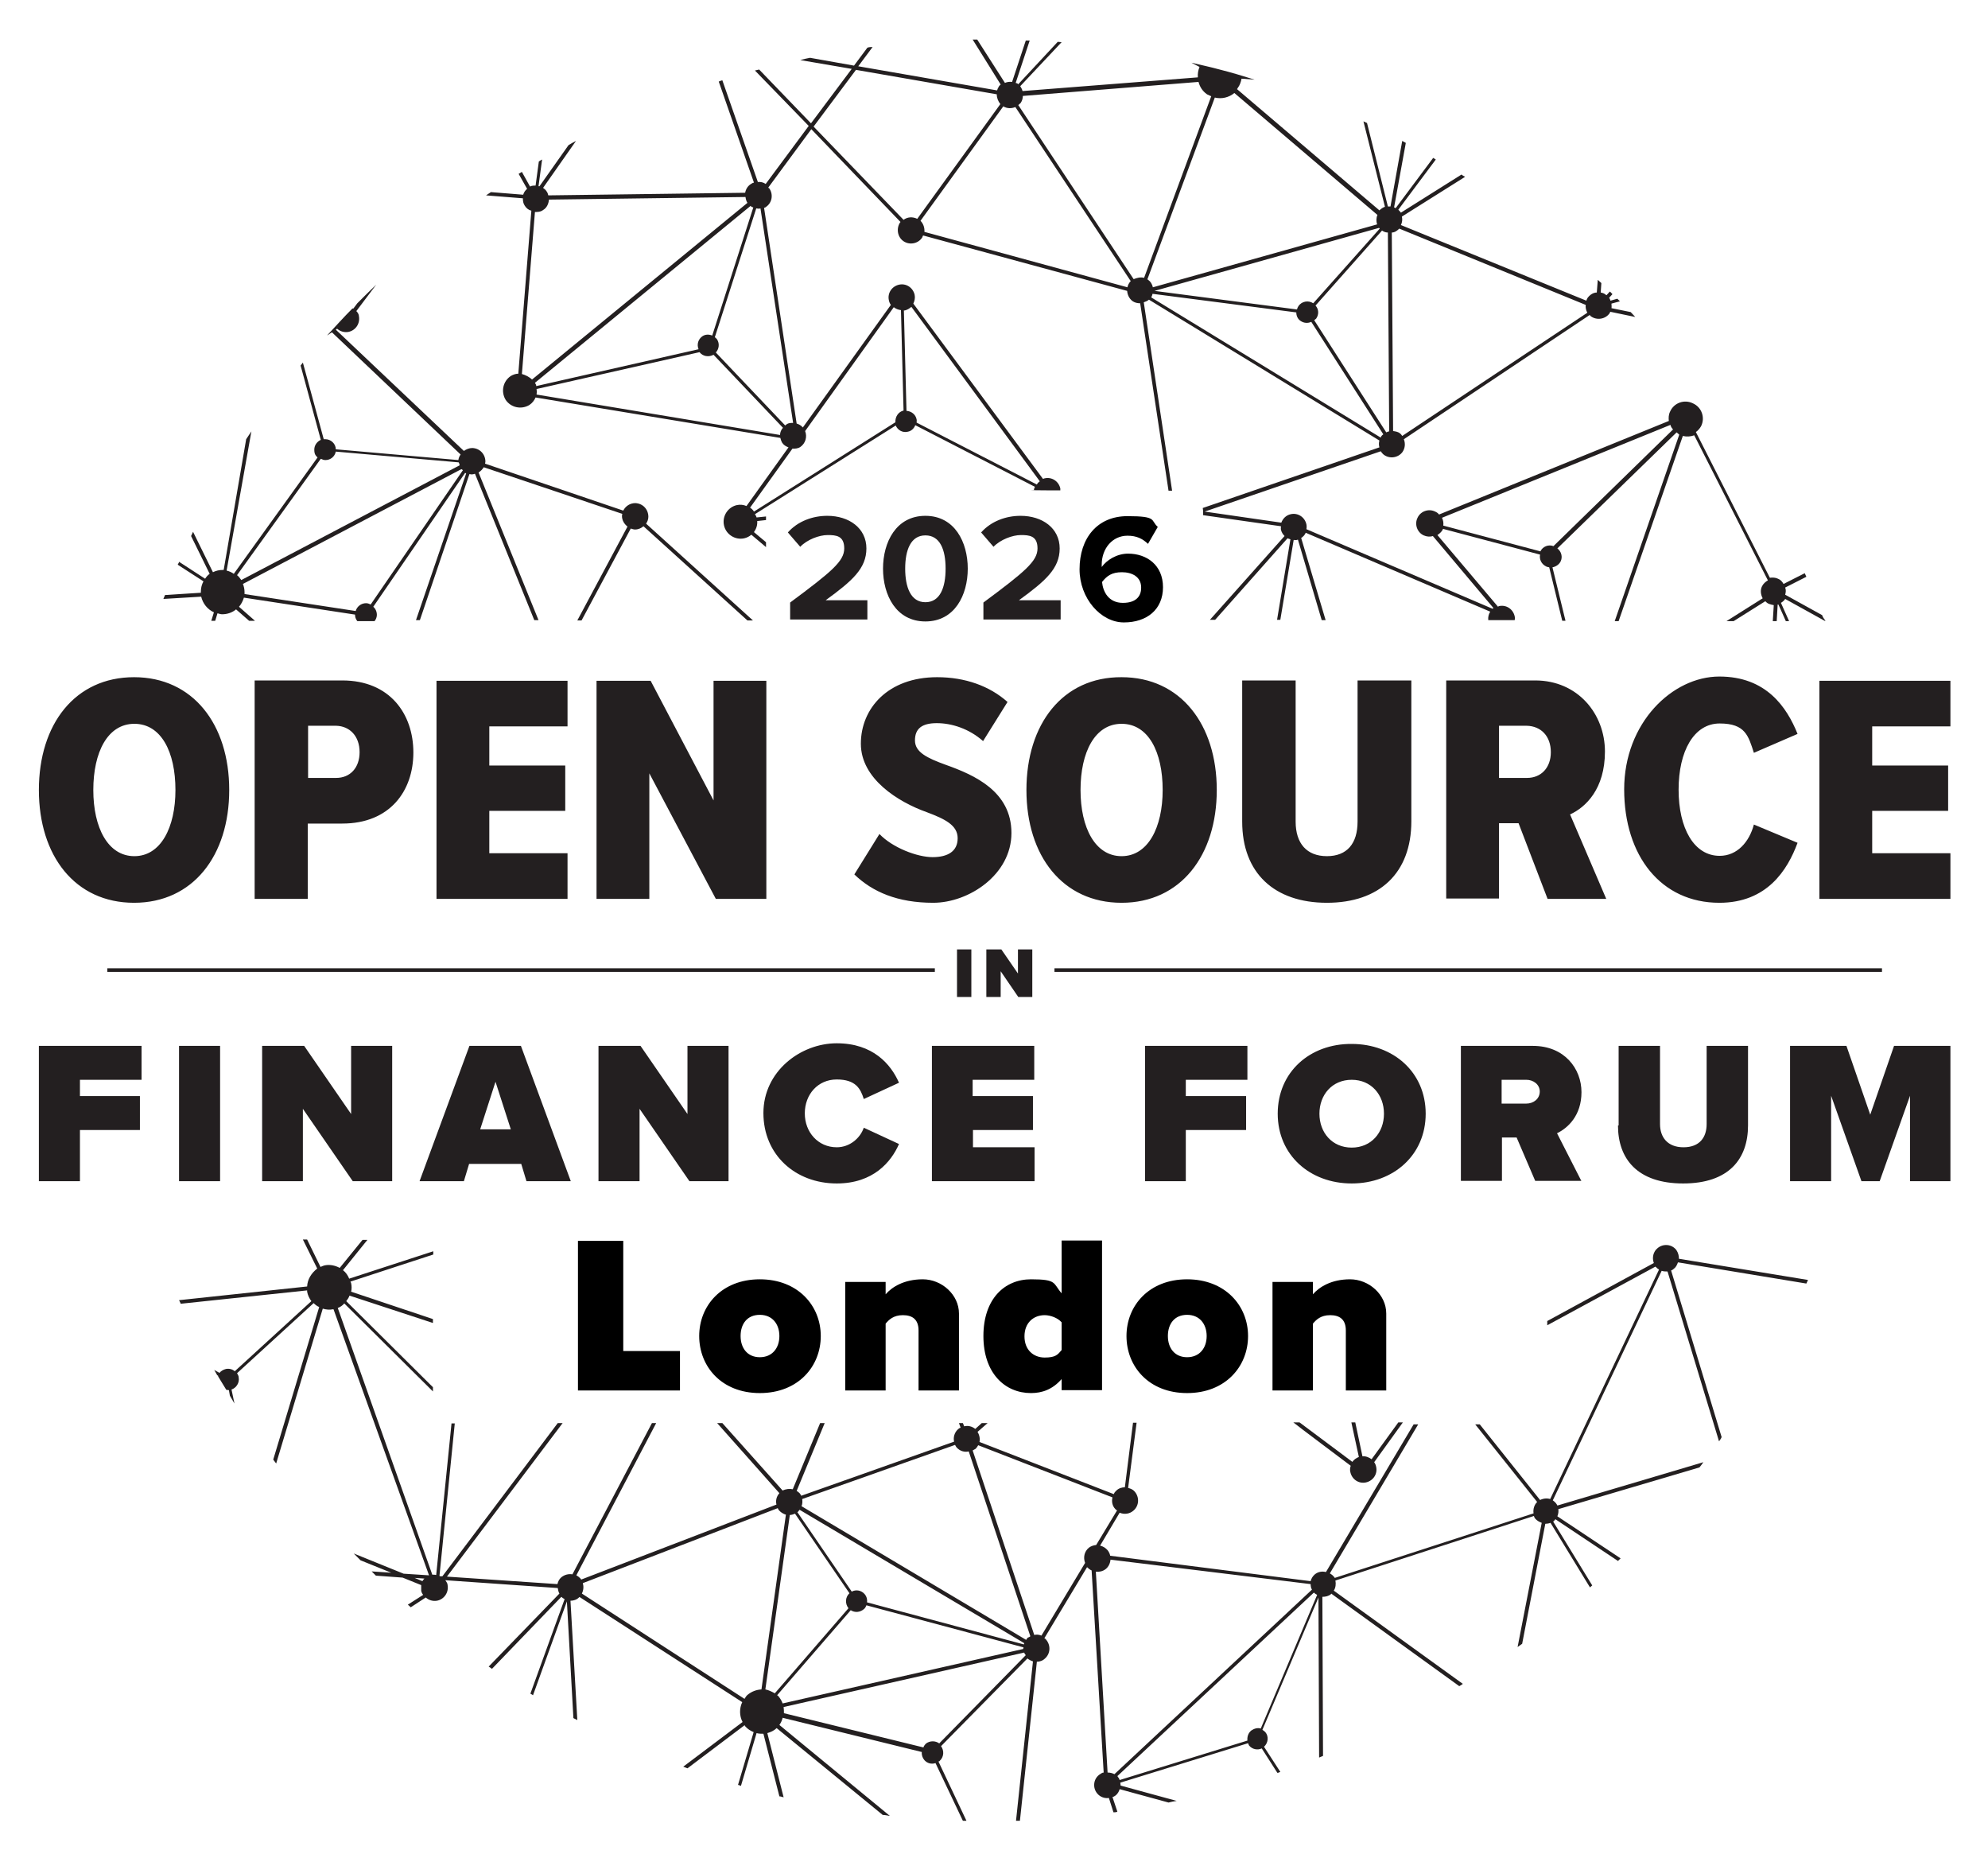 <svg xmlns="http://www.w3.org/2000/svg" role="img" viewBox="-12.23 -12.23 609.96 569.96"><title>osffeu26_black.svg</title><defs><style>.st0{fill:#231f20}</style></defs><g id="Layer_11" data-name="Layer_1"><g><path d="M586.2 350.1v-41.5h-17.3l-7.3 21.1-7.3-21.1h-17.3v41.5h12.6v-26.2l9.3 26.2h5.6l9.3-26.2v26.2h12.4zM484.2 333c0 10.3 6 17.8 20 17.8s19.9-7.5 19.9-17.8v-24.4h-12.7v24c0 4-2.1 7.1-7.1 7.1s-7.2-3.2-7.2-7.1v-24h-12.7v24.4h-.2 0zM460.2 322.6c0 2.3-2 3.7-4.1 3.7h-7.6v-7.3h7.6c2.1 0 4.1 1.4 4.1 3.6M473 350.1l-7.5-14.7c3.3-1.6 7.5-5.4 7.5-12.6s-5.2-14.2-14.9-14.2h-22.1v41.4h12.6v-13.3h4.5l5.7 13.3h14.2 0zM412.4 329.4c0 5.8-3.9 10.4-9.9 10.4s-9.9-4.6-9.9-10.4 3.9-10.4 9.9-10.4 9.9 4.6 9.9 10.4M379.8 329.4c0 12.7 9.9 21.4 22.7 21.4s22.7-8.7 22.7-21.4-9.9-21.4-22.7-21.4c-12.8-.1-22.7 8.6-22.7 21.4M351.6 350.1v-15.7h18.5v-10.4h-18.5v-5h18.9v-10.4h-31.4v41.5h12.5zM305.2 350.1v-10.4h-18.9v-5.3h18.4v-10.4h-18.5v-5h18.9v-10.4h-31.4v41.5h31.5zM244.5 350.8c11.2 0 16.7-6.6 19.1-12.1l-10.8-5c-1.1 3.2-4.3 6-8.3 6-5.7 0-9.8-4.6-9.8-10.4s4-10.4 9.8-10.4 7.3 2.8 8.3 6l10.8-5c-2.5-5.7-8-12.1-19.1-12.1s-22.5 8.6-22.5 21.4 9.8 21.6 22.5 21.6M211.3 350.1v-41.5h-12.6v20.9l-14.4-20.9h-12.9v41.5h12.6v-22.2l15.3 22.2h12 0zM144.5 334.2h-9.4l4.7-14.6 4.7 14.6zM162.9 350.1l-15.3-41.5h-15.8l-15.3 41.5h13.6l1.6-5.3h16l1.6 5.3h13.6 0zM108.1 350.1v-41.5h-12.6v20.9l-14.4-20.9h-12.9v41.5h12.5v-22.2l15.3 22.2h12.1zM55.3 308.6h-12.6v41.5h12.6s0-41.5 0-41.5zM12.3 350.1v-15.7h18.4v-10.4H12.3v-5h18.9v-10.4H-.3v41.5h12.6zM546 263.5h40.2v-14h-24v-13h23.3v-13.9h-23.3v-12h24v-14h-40.2v66.9zM515.3 264.7c14.6 0 20.9-10 24-18.4l-13.4-5.6c-1.4 5.3-5.1 9.6-10.5 9.6-7.9 0-12.6-8.5-12.6-20.3s4.7-20.3 12.6-20.3 8.8 3.8 10.5 9l13.4-5.8c-3.3-8.2-9.6-17.6-24-17.6s-29.2 14.2-29.2 34.6 11.3 34.8 29.2 34.8M463.6 218.5c0 4.8-3 7.9-7.3 7.9h-8.6v-16h8.5c4.4.1 7.4 3.2 7.4 8.1M462.6 263.5h18l-11.1-25.9c4.8-2.2 10.7-7.8 10.7-19.3s-8.3-21.8-21.4-21.8h-27.3v66.9h16.2v-23.1h6l8.9 23.2h0zM368.9 239.8c0 15.8 9.9 24.9 26 24.9s25.9-9.1 25.9-25v-43.2h-16.5v43.3c0 6.7-3.2 10.6-9.4 10.6s-9.6-3.9-9.6-10.6v-43.3h-16.4v43.3h0zM344.5 230.1c0 11.5-4.5 20.3-12.6 20.3s-12.6-8.7-12.6-20.3 4.4-20.3 12.6-20.3 12.6 8.6 12.6 20.3M302.7 230.1c0 20.2 11.1 34.6 29.2 34.6s29.2-14.5 29.2-34.6-11.1-34.6-29.2-34.6c-18.1-.1-29.2 14.4-29.2 34.6M249.9 256c5.6 5.4 13.3 8.7 24.2 8.7s24-8.6 24-21.4-11.4-17.8-20.1-20.9c-5.8-2.1-9.5-3.9-9.5-7.5s2.1-5.3 6.7-5.3 9.9 1.7 14.2 5.5l7.5-12c-5.5-4.9-13-7.6-21.6-7.6-15.1 0-23.4 9.6-23.4 20.4s11.5 17.9 20.2 21c5.6 2.1 9.5 4 9.5 8s-3 5.8-7.7 5.8-12.3-2.9-16.3-7.1l-7.7 12.4h0zM207.4 263.5h15.5v-66.9h-16.2v36.7l-19.3-36.7h-16.6v66.9h16.2v-38.5l20.4 38.5h0zM121.7 263.5h40.2v-14h-24v-13h23.3v-13.9h-23.3v-12h24v-14h-40.2v66.9zM98.1 218.5c0 4.8-2.9 7.9-7.2 7.9h-8.6v-16h8.6c4.2.1 7.2 3.2 7.2 8.1M65.9 263.5h16.3v-23.1h10.6c14.6 0 21.8-10 21.8-21.8s-7.2-22.1-21.8-22.1h-26.9v67h0zM41.6 230.1c0 11.5-4.5 20.3-12.6 20.3s-12.6-8.7-12.6-20.3 4.4-20.3 12.6-20.3 12.6 8.6 12.6 20.3M-.3 230.1c0 20.2 11.1 34.6 29.2 34.6s29.2-14.5 29.2-34.6-11.1-34.6-29.2-34.6S-.3 209.9-.3 230.1M304.5 293.6v-14.6h-4.4v7.4l-5.1-7.4h-4.6v14.6h4.4v-7.9l5.4 7.9h4.3zM285.8 279h-4.4v14.6h4.4v-14.6zM20.7 284.8H274.6V285.9H20.7zM311.3 284.8H565.2V285.9H311.3z" class="st0"/></g><g style="isolation:isolate"><path d="M230.2 177.8v-5.2c12.8-9.5 16.6-12.7 16.6-16.6s-2.5-4.1-5.1-4.1-6.3 1.4-8.4 3.6l-3.8-4.4c3.1-3.5 7.7-5.1 12.1-5.1 6.7 0 12 3.8 12 10s-4.4 10-12.5 15.9h12.8v5.9h-23.7zM258.7 162.2c0-8.1 4-16.2 13-16.2s13 8.1 13 16.2-4 16.2-13 16.2-13-8.1-13-16.2zM277.9 162.2c0-5.8-1.7-10.2-6.2-10.2s-6.2 4.5-6.2 10.2 1.7 10.3 6.2 10.3 6.2-4.5 6.2-10.3zM289.5 177.8v-5.2c12.8-9.5 16.6-12.7 16.6-16.6s-2.5-4.1-5.1-4.1-6.3 1.4-8.4 3.6l-3.8-4.4c3.1-3.5 7.7-5.1 12.1-5.1 6.7 0 12 3.8 12 10s-4.4 10-12.5 15.9h12.8v5.9h-23.7z" class="st0"/></g><g><path d="M546.9 176.5l-11.4-6.3c.2-.7.3-1.5 0-2.2l6.5-3.3c-.2-.4-.3-.7-.5-1.1l-6.5 3.3c-.4-.7-.9-1.3-1.7-1.6-.8-.4-1.7-.4-2.5-.3l-22.7-44.7c.7-.5 1.2-1.1 1.6-1.8 1.3-2.6.2-5.8-2.5-7-2.6-1.3-5.8-.2-7 2.5-.5 1-.5 2-.4 2.9l-70.5 28.7c-.3-.4-.7-.7-1.2-.9-2-1-4.5-.1-5.4 1.9-1 2-.1 4.5 1.9 5.4.9.4 1.9.5 2.8.2l18.6 22.1c-.1.1-.2.1-.3.2l-57.1-24.4c.1-.5.1-1 0-1.5-.5-2.2-2.6-3.6-4.8-3.1-1.4.3-2.4 1.3-2.9 2.6l-23.5-3.4 54-18.5c.3.4.6.8 1 1.1 1.8 1.3 4.4.9 5.7-.9.8-1.2.9-2.6.4-3.9l57-38.1c.1 0 .2.3.4.4 1.8 1.3 4.4.9 5.7-.9.1-.2.2-.3.2-.5l7.7 1.6c-.5-.5-.9-1-1.4-1.5l-5.9-1.2c.1-.4 0-.9 0-1.4l2.6-.7c-.3-.3-.5-.5-.8-.8l-2.1.6c-.1-.3-.2-.6-.4-.9l1-1.1c-.3-.3-.5-.6-.8-.8l-1 1.1h-.1c-.5-.5-1.1-.7-1.7-.8l.2-2.9c-.4-.3-.7-.7-1.1-1l-.3 3.9c-1.1 0-2.1.7-2.8 1.6-.2.3-.3.6-.4.9l-56.9-23.2c.4-.8.5-1.7.3-2.6l19.4-12.2c-.4-.2-.8-.4-1.1-.7l-18.6 11.7c-.2-.3-.5-.6-.8-.9l11.5-15.4c-.3-.2-.5-.3-.8-.5l-11.5 15.4c-.2 0-.3-.2-.5-.2l3.6-19.8c-.4-.2-.7-.4-1.1-.6l-3.6 20.1h-.8l-6.4-25.6c-.4-.2-.7-.3-1.1-.5l6.6 26.2c-.6.2-1.2.6-1.7 1.1l-43.7-37.2c.1-.1.2-.2.2-.3.7-.9 1-1.9 1.2-2.9l4 .3c-3.5-1.1-7.1-2.2-10.7-3.1-2.9-.8-5.8-1.4-8.7-2.1l2.5 1.3c-.4 1-.6 2.1-.5 3.2l-53.8 4.2c-.1-.5-.4-1-.7-1.5l12.7-13.5c-.4 0-.8-.1-1.2-.1l-12.1 13c-.1 0-.1-.1-.1-.1-.2-.2-.5-.2-.7-.3l4.3-13h-1.2l-4.2 12.7c-.8-.1-1.5 0-2.2.3L287.6-.1h-1.4l8.6 13.8c-.2.2-.5.4-.6.7-.2.3-.4.7-.5 1.1l-42.6-7.4 4.4-5.9c-.5 0-1.1 0-1.6.2l-4.1 5.5-13.5-2.4c-1 .2-2 .4-3 .7l15.8 2.7-12.5 16.7-15.9-16.5c-.4.1-.9.2-1.3.3l16.5 17-13.2 17.8c-.7-.5-1.6-.7-2.4-.6l-10.9-31.2c-.4.1-.7.2-1.1.4l10.8 31c-.3 0-.6.2-.9.4-1 .6-1.6 1.6-1.8 2.7l-60.4.8c-.1-.4-.2-.8-.5-1.2-.3-.5-.7-.8-1.1-1.1l10.1-14.4c-.8.4-1.5.8-2.3 1.3l-8.9 12.6h-.3l1.1-8.2c-.4.2-.7.4-1 .6l-1 7.4c-.6 0-1.2 0-1.7.3l-2.5-4.5c-.3.2-.7.4-1 .6l2.6 4.6c-.6.5-1 1.1-1.2 1.8l-9.9-.8c-.5.3-1 .7-1.5 1l11.3.9c0 .8.1 1.6.6 2.3.5.8 1.2 1.3 2 1.5l-4 50c-.8 0-1.6.3-2.3.7-2.4 1.6-3.1 4.8-1.6 7.3 1.6 2.4 4.8 3.1 7.3 1.6.9-.6 1.5-1.4 1.9-2.3l75.1 12.4c.1.5.3 1 .5 1.4.5.8 1.2 1.2 2 1.5l-12.9 18c-.9-.4-1.9-.5-2.9-.3-2.8.6-4.6 3.4-4 6.2s3.4 4.6 6.2 4c.9-.2 1.6-.6 2.2-1.1l4.5 3.8v-1.5l-3.7-3.1c.7-1 1.1-2.1 1-3.4l2.7-.3v-1.1l-2.9.3c-.1-.4-.3-.7-.5-1l43.2-27.2c.6 1.4 2.1 2.3 3.7 1.9 1.1-.2 1.9-1 2.3-2l36.7 18.9c-.1.3-.3.6-.3 1h-.9c0 .1 9.6.1 9.6.1h-.6v-.6c-.5-2.2-2.6-3.6-4.8-3.1-.2 0-.3.1-.5.2l-39.8-53.8c.4-.8.6-1.8.4-2.7-.5-2.2-2.6-3.6-4.8-3.1-2.2.5-3.6 2.6-3.1 4.8.1.5.3 1 .6 1.4l-27 37.6c-.5-.6-1.2-1-1.9-1.2l-10-66.2c.2 0 .3 0 .5-.2 1.9-1.2 2.4-3.7 1.2-5.6-.1-.2-.3-.2-.4-.4l13.2-17.9 27.4 28.5h-.1c-1.3 1.9-.9 4.5.9 5.8s4.4.9 5.7-.9c.2-.2.2-.5.4-.8l62.6 17c.1 1.2.6 2.3 1.6 3.1.7.5 1.5.7 2.4.7l8.7 57.5h1.1l-8.7-57.8c.6-.2 1.1-.4 1.6-.8l70.7 43.2c-.2.7-.2 1.4 0 2.1l-54.2 18.6c0 .3.1.5.1.8v1.4l23.9 3.4c0 .4-.1.7 0 1.1.2.8.6 1.4 1.1 1.9l-22.9 25.7h1.6l22.2-25c.3.1.6.2.9.3l-4.1 24.7h1l4.1-24.5c.3 0 .7.1 1 0 .1 0 .2-.1.3-.1l7.3 24.7h1.2l-7.5-25.2c.6-.4 1.1-.9 1.4-1.6l56.6 24.2c-.5.8-.7 1.7-.6 2.6h8.1c.1-.4.1-.8 0-1.2-.5-2.2-2.6-3.6-4.8-3.1-.1 0-.2.1-.3.2l-18.6-22c.6-.4 1.2-.9 1.6-1.6 0-.1.1-.2.1-.3l29.8 7.9c-.3 1.4.4 2.9 1.8 3.6.3.2.7.2 1 .3l4 16.4h1l-4-16.4c1-.2 2-.8 2.5-1.8.7-1.4.2-3.1-1-4l36.6-35.6c.3.2.5.5.8.7l-19.8 57.2h1.2l19.7-56.8c1.2.3 2.4.2 3.5-.2l22.6 44.5c-.7.4-1.4 1-1.8 1.8-.6 1.2-.4 2.6.2 3.7l-11.1 7h2.2l9.7-6.1c.3.3.6.6 1.1.8s1 .3 1.5.4l-.3 4.9h1.2l.3-5.1h.2c0-.1 2.3 5.1 2.3 5.1h1l-2.5-5.6c.5-.3 1-.7 1.3-1.2l12.1 6.7h.3c-.7-.8-.9-1.3-1.1-1.8h0zM417.1 57.9l57.2 23.4c-.1.8.1 1.7.5 2.4l-56.8 37.8c-.2-.3-.4-.6-.7-.8-.6-.5-1.4-.6-2.1-.7l-.4-60.9c.9 0 1.7-.6 2.3-1.2zM147.9 102.5l4-49.7c.8 0 1.7 0 2.5-.6 1.2-.7 1.7-2 1.8-3.2l60.3-.8c.1.6.2 1.2.6 1.8l-66.1 54.2c-.8-.8-2-1.4-3.1-1.7zM151.9 105.2l66.2-54.3c.1.3.4.4.8.5l-12.6 39.3c-1-.4-2.1-.4-3 .2-1.3.9-1.8 2.5-1.2 4l-49.8 11.3c0-.4-.2-.7-.4-1zM227.1 121.2l-74.7-12.4c.1-.6.1-1.1 0-1.7l50-11.3c1 1.3 2.8 1.6 4.3.8l21.3 22.4c-.5.5-.9 1.4-.9 2.2h0zM265.4 83c.8-.2 1.4-.6 2-1.1l39.4 53.5c-.4.3-.7.6-.9 1l-36.9-19c0-.3.1-.7 0-1-.3-1.5-1.6-2.5-3.1-2.6l-.8-30.8h.3zM233.3 124.9c1.6-1.1 2.2-3.1 1.5-4.9l27.2-38c.6.5 1.4.8 2.2.9l.8 30.8c-1.6.4-2.6 1.9-2.5 3.6l-43.4 27.4c-.3-.5-.7-.9-1.2-1.2l13-18.1c.8 0 1.6 0 2.4-.5zM231.1 117.5c-.8 0-1.5 0-2.2.6 0 0-.1 0-.2.2l-21.3-22.4c1-1.1 1.2-2.7.4-4-.2-.3-.5-.5-.7-.7l12.7-39.5c.4 0 .8.2 1.3 0l10 65.7h0zM411.8 58.5c.6.4 1.2.6 1.8.6l.4 61c-.3 0-.6.2-.9.3l-22.1-34.4c.2-.2.4-.3.6-.5.9-1.3.8-2.9-.2-4l20.4-23h0zM411.1 57.9l-20.4 22.9c-1.5-1-3.5-.6-4.5.8-.2.3-.4.7-.5 1.1l-43.7-5.7 68.8-19.3c.1 0 .2 0 .3.2h0zM269.2 54.9c-1.4-.7-3-.6-4.2.3l-27.6-28.6 13-17.4 43.2 7.5c0 1.1.4 2.1 1.1 3l-25.5 35.2zM334.3 74.5c-.3.4-.5.9-.6 1.4l-62.3-17c.1-1.2-.3-2.5-1.2-3.4l25.4-35.1c1.2.7 2.5.7 3.7.2l35.4 53.4c-.1.2-.3.2-.4.5zM335.6 73.4l-35.4-53.4c.2-.2.5-.4.7-.6.5-.7.7-1.5.7-2.2l53.9-4.3c.4 1.5 1.2 2.8 2.6 3.8.4.2.9.4 1.3.6l-20.6 55.7c-1.1-.3-2.2 0-3.2.4zM340 73.5h-.2l20.7-55.8c2.1.5 4.3 0 6-1.4l43.9 37.4c-.4.9-.4 2-.1 2.9l-68.8 19.3c-.2-.9-.7-1.8-1.5-2.3h0zM341 79c.2-.4.3-.7.4-1.1l44.1 5.7c0 1 .4 2 1.3 2.6 1 .7 2.2.8 3.3.3l22.1 34.5c-.3.2-.5.4-.7.7 0 0 0 .2-.1.3l-70.4-43h0zM464.4 155.3c-1.5-.6-3.3.1-4 1.6l-29.8-7.9c.1-.8 0-1.6-.4-2.4l70.1-28.5c.1.5.4 1 .8 1.4l-36.7 35.8h0zM502.1 371.2c-1.4-1.8-4-2-5.7-.6-1.4 1.1-1.8 3-1.2 4.6l-32.7 17.8v1.3l33.2-18s0 .1.1.1c.3.3.6.6 1 .8l-33.4 70.4c-1-.3-2.1-.2-3.1.3l-18.5-23.2h-1.4l19 23.8c-.9.9-1.3 2.2-1.1 3.5l-61 19.8c-.1-.1-.1-.3-.3-.4-.3-.4-.7-.7-1.2-1l27.1-45.7h-1.4l-26.9 45.3c-1.2-.3-2.4-.1-3.4.7-.7.6-1.1 1.3-1.3 2.1l-61.5-7.8c-.1-.6-.4-1.2-.8-1.7-.6-.7-1.4-1.2-2.3-1.4l6-10.1c1.4.6 3.1.4 4.3-.7 1.7-1.5 1.8-4.1.3-5.8-.5-.6-1.2-.9-2-1.1l2.6-20h-1.1l-2.5 19.8c-.9 0-1.9.3-2.6 1s-.6.7-.8 1.1l-41.2-16c.2-1 0-2.1-.6-3.1l3.1-2.7h-1.8l-2 1.8c-1-.8-2.2-1.1-3.4-.8l-.4-1h-1.2l.5 1.4c-.3.1-.6.3-.8.5-1.1 1-1.5 2.5-1.2 3.8l-46.9 16.6c-.1-.3-.3-.5-.5-.8-.3-.3-.6-.5-.9-.7l8.6-20.8h-1.4l-8.4 20.3c-1-.2-2.1-.1-3.1.4l-18.5-20.7h-1.6l19.1 21.5c-.9 1-1.2 2.3-.9 3.5l-59.9 23c-.1-.1-.2-.3-.3-.4-.4-.4-.8-.7-1.2-.9l24.5-46.7h-1.3l-24.4 46.4c-1.2-.2-2.4.1-3.4.9-.7.6-1 1.3-1.2 2.1l-33.9-2.3 35.5-47.1h-1.5l-35.4 47h-.7s0-.1-.2-.1l4.7-46.8h-1l-4.7 46.5c-.4-.1-.8-.1-1.2-.1l-29-81.8c.8-.3 1.5-.8 2-1.4l27.2 27v-1.3l-26.6-26.4c.4-.5.8-1.1 1-1.7l25.6 8.4v-1.2l-25.1-8.4c.2-.8.2-1.7 0-2.6 0-.2-.2-.3-.2-.5l25.4-8.3v-1l-25.8 8.4c-.4-1-1-1.9-1.9-2.6l7.5-9.3h-1.5l-7 8.6c-1.3-.7-2.9-1.1-4.5-.8-.5.1-.9.3-1.4.5l-4.1-8.4h-1.3l4.4 8.9c-1.8 1.4-3 3.3-3.1 5.5l-39.3 4.2c.2.4.4.7.5 1.1l38.8-4.1v.4c.2 1.1.7 2.1 1.3 2.9l-23.5 21.5c-.7-.6-1.7-.9-2.7-.7-.8.2-1.5.6-2 1.2l-1.6-.9c.3.5.6 1.1.9 1.6l.3.2v.2c.8 1.4 1.7 2.7 2.5 4.1.3 0 .5.1.8.1l.3 1.7c.5.8.9 1.6 1.4 2.4l-.9-4.3c1.5-.5 2.5-2.1 2.2-3.7 0-.5-.3-.9-.5-1.3l23.5-21.5c.5.5 1 .9 1.7 1.2l-14.1 46.8c.3.4.6.8.9 1.2l14.3-47.5c1 .3 2.1.4 3.1.2h.2l29.3 81.6-7.8-.5-15.3-6.2c.7.7 1.4 1.4 2.1 2.1l9.4 3.8-6-.4c.4.4.8.8 1.3 1.3l8.2.6 5.7 2.3v1.6c0 .5.3 1 .6 1.4l-4.7 3c.3.3.6.5.9.8l4.6-3c.9.8 2.1 1.2 3.4 1 2.2-.4 3.7-2.5 3.3-4.8 0-.6-.4-1-.7-1.5l34.5 2.4c.1.6.2 1.2.5 1.7l-21.7 22.4c.3.2.7.4 1 .7l21.3-22.1c.3.3.6.5 1 .7l-10.5 29c.3.2.6.3.8.5l10.4-28.8 2 35.8c.4.2.8.4 1.2.6l-2.1-36.6c.9 0 1.9-.3 2.6-1s.1-.1.1-.2l50 32.3c-.9 1.9-.9 4.2.1 6.1l-18.2 13.7c.4.2.9.3 1.3.5l17.5-13.2c.1 0 .1.2.2.3.7.8 1.6 1.4 2.6 1.8l-4.8 16.2c.3 0 .6.2.9.3l4.8-16.2c.7.2 1.4.2 2.1.2l4.9 19.2c.4 0 .9.2 1.3.3l-5-19.7c1-.3 2-.7 2.8-1.5h.1l32.5 26.6c.7 0 1.5.2 2.2.3l-33.9-27.9c.5-.7.8-1.4 1-2.2l42.7 10.5c-.1.9.2 1.8.8 2.5.9 1 2.2 1.3 3.4.9l8.4 17.7h1.1l-8.6-18.2c.1 0 .3 0 .4-.2 1.3-1.2 1.4-3.1.4-4.5l26.5-26.9c.5.4 1.1.7 1.7.9l-5.2 48.9h1.2l5.2-48.8c.9 0 1.8-.3 2.5-1 1.7-1.5 1.8-4.1.3-5.8-.1-.2-.3-.3-.5-.4l13.1-21.8c.4.4.9.8 1.4 1l3.7 62c-.5 0-.9.4-1.4.7-1.8 1.4-2 4-.6 5.7.9 1.1 2.3 1.6 3.6 1.4l1.4 4.4c.4 0 .8 0 1.2-.2l-1.5-4.5c.3 0 .7-.3 1-.5.6-.5 1-1.2 1.2-1.9l15 4.1c.8-.2 1.7-.4 2.5-.5l-17.2-4.7c0-.3-.1-.6-.1-.9l39.2-12.1c.1.2.2.5.3.7 1 1.2 2.6 1.5 3.9.9l4.8 7.5c.3 0 .6-.2.9-.3l-5-7.7c1.3-1.2 1.5-3.2.4-4.5-.3-.3-.6-.5-.9-.7l17.2-40.6.2 49.1c.4-.2.8-.3 1.2-.5l-.2-48.8c.9 0 1.9-.2 2.6-.8.1 0 .1-.1.1-.2l39.3 28.4c.4-.2.7-.4 1.1-.7l-39.6-28.6c.6-.9.7-2.1.5-3.1l60.9-19.8c.1.3.2.6.4.8.5.6 1.2 1 2 1.3l-7.4 38.1c.5-.3.9-.7 1.4-1l7.1-36.8c.5 0 1.1-.1 1.6-.3l12.1 19.8c.2-.2.5-.4.7-.6l-12-19.6c.1 0 .1-.1.2-.1.2-.2.3-.4.5-.6l19.2 12.8.8-.8-19.4-12.9c.3-.7.4-1.5.3-2.2l43.3-12.8c.4-.5.8-1 1.2-1.6l-44.8 13.3c-.1-.3-.3-.5-.5-.8-.3-.3-.6-.6-.9-.8l33.4-70.4c.6.2 1.2.2 1.8.2l15.8 52.1c.3-.4.6-.8.8-1.3l-15.5-51.1c.3-.1.6-.3.8-.5.7-.5 1-1.2 1.3-2l39.4 6.5c.2-.4.3-.7.5-1.1l-39.6-6.5c0-.9-.2-1.8-.8-2.7h0zM117.4 472.8l-2.4-1 3 .2c-.2.2-.5.5-.6.8zM232.6 451.5c.2-.2.3-.4.5-.6l68.9 40.9c0 .1 0 .3-.1.4l-48.1-12.9c.1-.9-.1-1.8-.8-2.6-1-1.1-2.6-1.4-3.9-.7l-16.7-24.4h.2zM221.4 506c-1.5.1-3 .6-4.3 1.7-.4.3-.6.8-.9 1.2l-49.9-32.3c.5-1 .6-2.1.3-3.2l59.8-23c.1.3.3.6.5.8.6.6 1.3 1 2 1.2l-7.5 53.6h0zM225.5 507.2c-.9-.5-1.9-1-2.9-1.2l7.5-53.5c.5 0 1.1-.2 1.6-.4l16.7 24.4c-1.3 1.2-1.4 3.2-.3 4.6l-22.6 26.1zM226.6 508.1c0-.1-.2-.2-.4-.3l22.6-26.1c1.2.8 2.8.7 4-.3.4-.3.6-.7.8-1.2l48.2 12.9c0 .2-.1.4-.1.5l-73.8 16.7c-.3-.8-.7-1.5-1.3-2.2zM276 522.6c-1.2-.9-2.9-.9-4.1 0-.4.4-.7.8-.8 1.2l-42.8-10.5c0-.6 0-1.2-.1-1.9l73.8-16.7c.1.3.3.6.5.8l-26.5 27h0zM303 490.2c-.1.2-.2.4-.4.6l-68.9-41c.3-.7.3-1.5.2-2.2l46.9-16.6c.2.3.3.6.5.8 1 1.1 2.4 1.5 3.7 1.2l18.9 56.7c-.3.3-.6.3-.9.5h0zM321.9 462.5c-1.5 1.2-1.8 3.1-1.2 4.7l-13.4 22.3c-.7-.3-1.5-.4-2.2-.2l-18.9-56.6c.3-.2.6-.3.9-.5.3-.3.6-.7.8-1.1l41.2 16c-.3 1.2-.1 2.6.9 3.6.1.2.3.2.5.4l-6.4 10.6c-.8.1-1.5.3-2.2.8h0zM329.7 532c-.6-.3-1.3-.5-2.1-.5l-3.6-61.6c1 .1 2.1-.1 3-.8.9-.7 1.4-1.8 1.5-2.9l61.4 7.5c0 .6.1 1.2.4 1.7l-60.6 56.6h0zM374.6 518c-1-.3-2 0-2.9.6-1 .8-1.3 2-1.2 3.1l-39.2 12.1c-.1-.3-.2-.6-.5-.9 0-.1-.1-.2-.2-.3l60.3-56.3c.3.3.6.5 1 .7l-17.3 41h0z" class="st0"/><path d="M402.7 436.2l-16.2-12.1h-1.9c0 .1 17.6 13.3 17.6 13.3-.2.6-.3 1.3-.1 2 .5 2.2 2.6 3.6 4.8 3.1 2.2-.5 3.6-2.6 3.1-4.8-.1-.5-.3-1-.6-1.4l8.8-12.2h-1.4l-8.2 11.3c-.8-.6-1.8-1-2.8-.9l-2.2-10.4h-1.2l2.3 10.6c-.8.3-1.5.8-2 1.5h0zM53.4 175.6l-.8 2.6h1.2l.7-2.3c.5.1.9.3 1.4.3 1.6 0 3.1-.5 4.3-1.5l4 3.5h1.8l-4.9-4.3c.7-.8 1.2-1.8 1.5-2.8l34.1 5.2c0 .7.2 1.4.7 2h5.3c.4-.5.7-1.2.7-1.9 0-1-.4-1.9-1.1-2.5l28.2-41.1c.1.1.2.2.3.2l-15.4 45h1.2l15.2-44.8c.2 0 .4.1.7.1s.7-.1 1-.2l18.2 44.9h1.3l-18.4-45.3c.7-.4 1.2-1 1.6-1.6l42.5 14.3c0 .2-.1.4-.1.6 0 1.4.7 2.5 1.7 3.3l-15.4 28.8h1.3l15.1-28.2c.4.1.8.3 1.3.3 1 0 1.9-.4 2.6-1l31.9 28.9h1.7l-32.8-29.7c.4-.6.7-1.3.7-2.1 0-2.3-1.7-4.1-4-4.2-1.6 0-3 .9-3.7 2.3l-42.4-14.4c0-.2.1-.4.1-.6 0-2.3-1.7-4.1-4-4.2-1 0-1.9.4-2.6.9l-39.3-37.2.4-.3c.9.8 2.1 1.2 3.4 1 2.2-.4 3.7-2.5 3.3-4.8 0-.6-.4-1.2-.8-1.6l6.1-8.1c-2 1.9-3.9 3.8-5.8 5.7l-1.2 1.6h-.3c-2.7 2.7-5.2 5.5-7.8 8.3l1.5-1 39.5 37.5c-.4.5-.6 1.1-.7 1.7l-37.6-3.3c0-1.7-1.5-3.1-3.2-3.1s-.3 0-.5 0l-6.4-23.5c-.2.3-.5.6-.7.9l6.2 22.8c-1.1.5-2 1.6-2 3s.4 1.8 1 2.4l-25.7 35.7c-.7-.5-1.4-.8-2.2-1l7.6-42.7c-.5.8-1.1 1.6-1.6 2.4l-6.9 40.1h-.2c-1.1 0-2.1.2-3.1.7l-6.1-12.4c-.2.4-.4.9-.6 1.3l5.7 11.6c-.6.4-1 .9-1.4 1.5l-8-5.2c0 .3-.3.6-.4.9l7.9 5.1c-.5.9-.8 2-.8 3.1v.4l-11 .7c-.2.4-.3.8-.5 1.2l11.6-.7c.5 2.1 1.9 3.9 3.9 4.8h0zM129.4 131.7c.1.1.3.2.4.3l-28.3 41.2c-.4-.2-.9-.4-1.4-.4-1.5 0-2.8 1-3.2 2.4l-34.1-5.2v-.6c0-.9-.2-1.8-.5-2.5l67-35.2h.1zM86.2 128.5c.4.2.9.4 1.4.4 1.6 0 2.9-1.1 3.2-2.6l37.7 3.3c.2.3.2.6.3.9l-67 35.2c-.4-.6-.8-1.1-1.3-1.5l25.7-35.7h0z" class="st0"/></g><g><path d="M165.1 414.3v-45.9h13.9v33.8h17.4v12.1h-31.3 0zM202.3 397.6c0-9.3 6.9-17.4 18.6-17.4s18.7 8.1 18.7 17.4-6.9 17.5-18.7 17.5-18.6-8.2-18.6-17.5zM226.9 397.6c0-3.6-2.1-6.5-6-6.5s-5.9 2.8-5.9 6.5 2.1 6.5 5.9 6.5 6-2.8 6-6.5zM269.6 414.3v-18.4c0-3.4-1.9-4.7-4.8-4.7s-4.3 1.4-5.3 2.6v20.5h-12.4v-33.3h12.4v3.8c1.9-2.2 5.6-4.6 11.4-4.6s11.1 4.7 11.1 10.5v23.6h-12.4zM313.5 414.3v-3.5c-2.8 3.2-6 4.3-9.4 4.3-8 0-14.6-6.1-14.6-17.5s6.5-17.4 14.6-17.4 6.7 1.2 9.4 4.3v-16.2h12.4v45.9h-12.4zM313.5 401.9v-8.5c-1.2-1.4-3.5-2.2-5.2-2.2-3.4 0-6.2 2.3-6.2 6.5s2.8 6.5 6.2 6.5 4-.9 5.2-2.3zM333.4 397.6c0-9.3 6.9-17.4 18.6-17.4s18.7 8.1 18.7 17.4-6.9 17.5-18.7 17.5-18.6-8.2-18.6-17.5zM358 397.6c0-3.6-2.1-6.5-6-6.5s-5.9 2.8-5.9 6.5 2.1 6.5 5.9 6.5 6-2.8 6-6.5zM400.7 414.3v-18.4c0-3.4-1.9-4.7-4.8-4.7s-4.3 1.4-5.3 2.6v20.5h-12.4v-33.3h12.4v3.8c1.9-2.2 5.6-4.6 11.4-4.6s11.1 4.7 11.1 10.5v23.6h-12.4z"/></g></g><path d="M319,162.4c0-9.5,5.4-16.3,14.7-16.3s7,1.3,9.3,3.3l-3,5.2c-1.7-1.6-3.5-2.5-6.3-2.5-4.6,0-7.9,3.9-7.9,8.9s0,.4,0,.7c1.5-2.1,4.6-4.1,8.1-4.1,5.7,0,10.7,3.5,10.7,10.3s-4.9,10.8-12,10.8-13.6-7.4-13.6-16.3ZM337.9,168c0-3.3-2.8-4.7-5.9-4.7s-4.6,1.1-6.1,3c.3,3,2,6.4,6.4,6.4s5.6-2.4,5.6-4.6Z"/></svg>